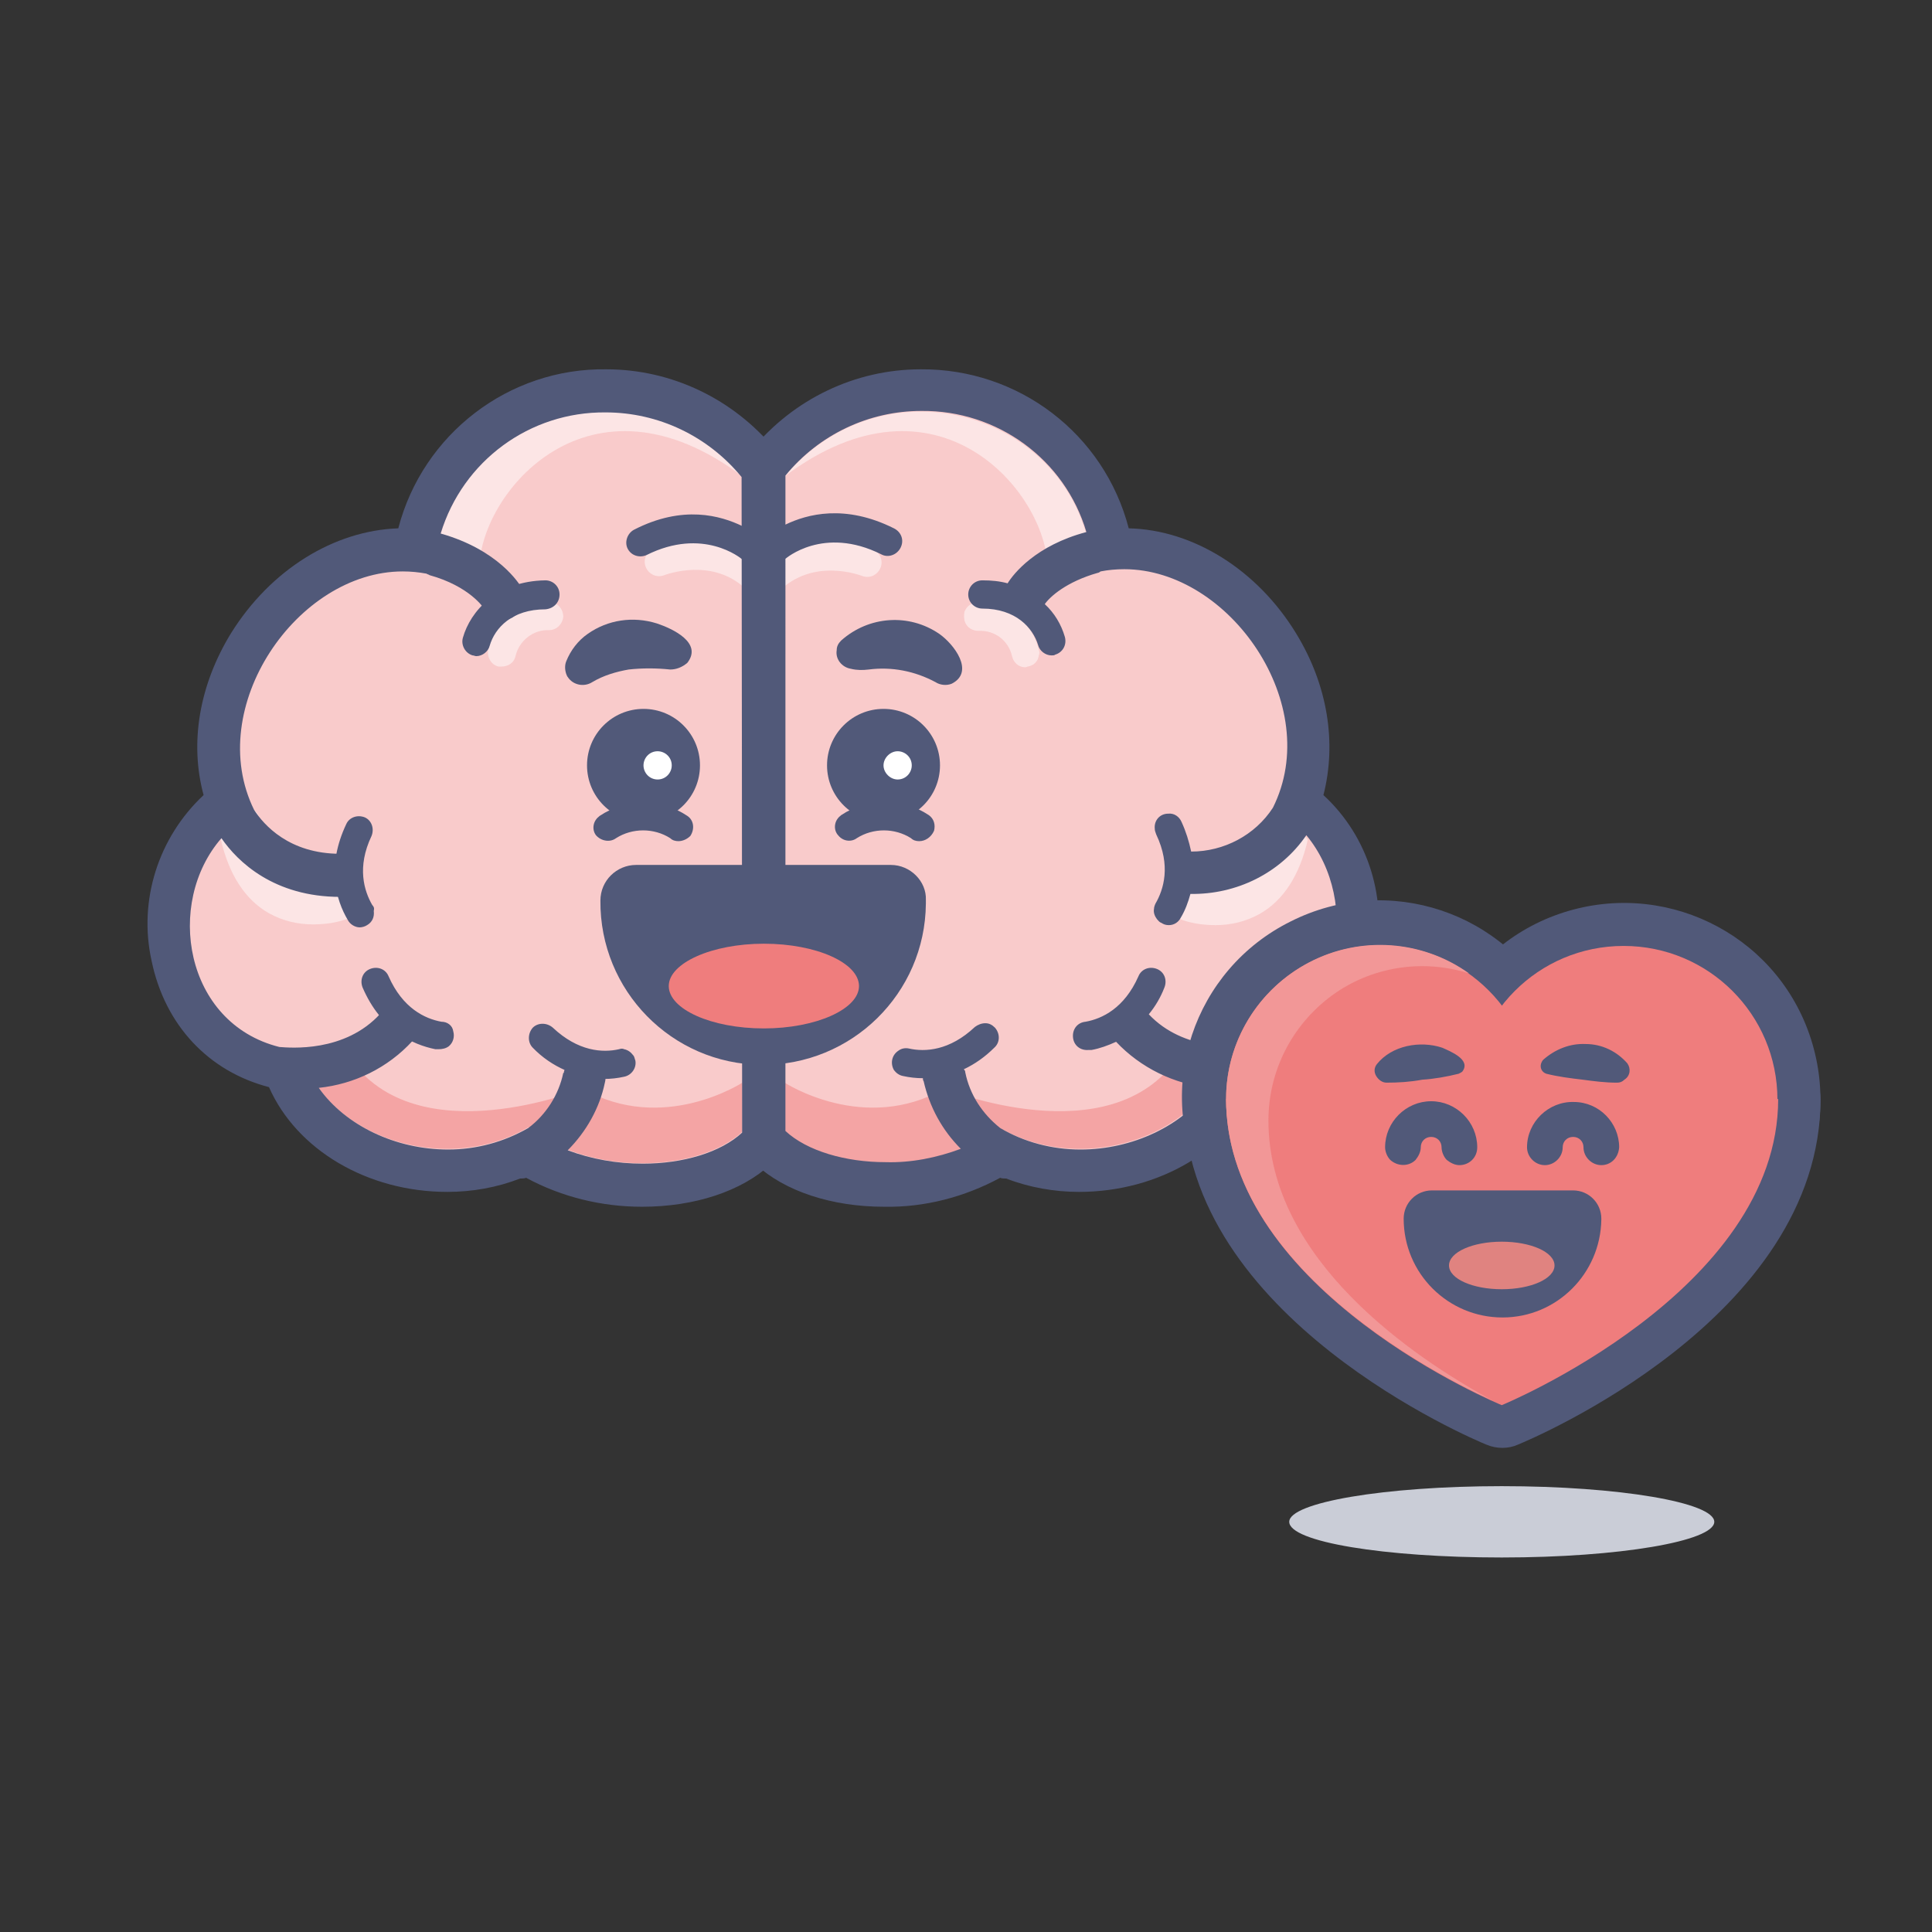 <?xml version="1.0" encoding="utf-8"?>
<!-- Generator: Adobe Illustrator 26.1.0, SVG Export Plug-In . SVG Version: 6.00 Build 0)  -->
<svg version="1.1" id="Layer_1" xmlns="http://www.w3.org/2000/svg" xmlns:xlink="http://www.w3.org/1999/xlink" x="0px" y="0px"
	 viewBox="0 0 260 260" style="enable-background:new 0 0 260 260;" xml:space="preserve">
<rect x="0" y="0" width="260" height="260" fill="#333333" stroke="none"/>
<style type="text/css">
	.st0{fill:#F9CBCB;}
	.st1{fill:#FCE5E5;}
	.st2{fill:#F4A4A4;}
	.st3{fill:#515979;}
	.st4{fill:#CACDD7;}
	.st5{fill:#EF7D7D;}
	.st6{fill:#F29797;}
	.st7{fill:#E08380;}
	.st8{fill:#FFFFFF;}
</style>
<path class="st0" d="M86.4,159.4c-5.5,0.1-10.9-1.4-15.6-4.3c-3.3,1.6-6.9,2.4-10.6,2.4c-10.1,0-19.1-5.8-21.9-13.7
	c-7.8-1.4-13.5-7-15.1-15c-1.6-8,1.4-16.3,7.5-20.8c-2.4-6.7-1.4-14.4,2.9-21.3c4.8-7.9,12.8-12.8,20.7-12.8c0.5,0,1.1,0,1.6,0.1
	C58.3,60,70.5,52.6,81.6,52.6c7.9,0,15.5,3.6,20.5,9.7l0.7,0.8v90.5l-0.9,0.8C98.5,157.6,92.8,159.4,86.4,159.4L86.4,159.4
	L86.4,159.4z"/>
<path class="st1" d="M102,80.1c-0.5,0-1-0.2-1.4-0.6c-4.5-4.6-10.9-2.2-11.2-2.1c-1,0.4-2.1-0.1-2.5-1.1c-0.4-1,0.1-2,1-2.4
	c0.4-0.1,8.9-3.4,15.2,2.9c0.7,0.7,0.7,1.9,0,2.7c0,0,0,0,0,0C103,79.9,102.5,80.1,102,80.1z M67.5,89.7c-0.2,0-0.3,0-0.4,0
	c-1-0.2-1.6-1.3-1.4-2.3c0.9-3.9,4.4-6.5,8.3-6.4c1.1,0.1,1.8,1,1.8,2c-0.1,1-0.9,1.8-1.9,1.8c-2.1-0.1-4,1.4-4.5,3.4
	C69.2,89.2,68.4,89.7,67.5,89.7L67.5,89.7z M64.5,76.4c0.2-10.2,14.9-27.7,35.4-12.3c-13-15.4-36.8-9.1-40.9,9L64.5,76.4z"/>
<path class="st2" d="M71.1,151.7c8.4,6.7,23,6,28.8,0.6v-6.6c0,0-10.7,7-21.5,0.8c0,0-22.3,9.1-31.4-4.2l-5.5,1.8
	C46,153.6,60.6,157.9,71.1,151.7L71.1,151.7z"/>
<path class="st3" d="M105.6,65h-5.7v28.6h5.7V65z"/>
<path class="st0" d="M119.1,159.4c-6.3,0-12.1-1.9-15.4-5l-1-0.8V63.1l0.7-0.8c5-6.2,12.5-9.7,20.5-9.7c11.1,0,23.3,7.5,25.7,21.4
	c0.5,0,1.1-0.1,1.6-0.1c7.9,0,15.8,4.9,20.7,12.8c4.2,6.9,5.2,14.6,2.9,21.3c6.1,4.5,9.2,12.6,7.6,20.8c-1.3,7.7-7.4,13.8-15.1,15
	c-2.8,7.9-11.8,13.7-21.9,13.7c-3.7,0-7.3-0.8-10.6-2.4C130,158,124.6,159.5,119.1,159.4z"/>
<path class="st1" d="M103.5,80.1c-0.5,0-1-0.2-1.3-0.6c-0.5-0.5-0.7-1.4-0.4-2.1c0.1-0.2,0.2-0.4,0.4-0.6c6.3-6.4,14.9-3.1,15.2-2.9
	c1,0.4,1.5,1.5,1.1,2.5c-0.4,1-1.5,1.5-2.5,1.1c-0.3-0.1-6.6-2.5-11.2,2.1C104.5,79.9,104,80.1,103.5,80.1L103.5,80.1z M138,89.8
	c-0.9,0-1.6-0.6-1.8-1.5c-0.5-2.1-2.3-3.5-4.5-3.4c-0.8,0-1.5-0.4-1.8-1.1c-0.2-0.5-0.2-1-0.1-1.5c0.3-0.7,0.9-1.2,1.7-1.2
	c3.9-0.2,7.4,2.5,8.3,6.4c0.1,0.2,0.1,0.5,0,0.7c-0.1,0.8-0.7,1.4-1.5,1.5C138.3,89.7,138.1,89.8,138,89.8z M141,76.4
	c-0.2-10.2-14.9-27.7-35.4-12.3c13-15.4,36.8-9.1,40.9,9L141,76.4L141,76.4z"/>
<path class="st2" d="M134.4,151.7c-8.4,6.7-23,6-28.8,0.6v-6.6c0,0,10.7,7,21.5,0.8c0,0,22.3,9.1,31.4-4.2l5.5,1.8
	C159.5,153.6,144.9,157.9,134.4,151.7L134.4,151.7z"/>
<path class="st1" d="M166.7,118c-1.7,0.9-3.7,1-5.6,0.4c-1.5-0.5-3.1,0.3-3.6,1.8c-0.5,1.4,0.2,3,1.6,3.6c1.4,0.5,3,0.7,4.5,0.7
	c2.1,0,4.1-0.5,5.9-1.5c3.2-1.8,5.4-5.2,6.5-10c-1.3-1.6-2.8-2.9-4.6-3.8c-0.4,0.4-0.6,0.9-0.7,1.4C170,114.4,168.7,116.9,166.7,118
	L166.7,118z M39,118c1.7,0.9,3.7,1,5.6,0.4c1.5-0.5,3.1,0.3,3.6,1.8c0.5,1.4-0.2,2.9-1.6,3.5c-1.4,0.5-2.9,0.7-4.5,0.7
	c-2.1,0-4.1-0.5-5.9-1.5c-3.2-1.8-5.4-5.2-6.5-10c1.3-1.6,2.8-2.9,4.6-3.8c0.4,0.4,0.6,0.9,0.7,1.4C35.7,114.4,37,116.9,39,118z"/>
<path class="st3" d="M75.3,80c0-1.1-0.9-1.9-1.9-1.9c0,0,0,0,0,0c-6.6,0.1-10.1,4.2-11.1,7.7c-0.3,1,0.3,2.1,1.3,2.4c0,0,0,0,0,0
	c0.2,0,0.3,0.1,0.5,0.1c0.8,0,1.6-0.6,1.8-1.4c0.7-2.4,3-4.9,7.5-4.9C74.5,81.9,75.3,81.1,75.3,80z M83.3,141.2
	c-2.2,0.5-5.5,0.3-8.9-2.9c-0.8-0.7-2-0.7-2.7,0c-0.7,0.8-0.7,2,0,2.7c0,0,0,0,0,0c2.5,2.6,6,4.1,9.6,4.2c0.9,0,1.8-0.1,2.7-0.3
	c1-0.2,1.7-1.2,1.5-2.2c-0.1-0.2-0.1-0.5-0.3-0.7c-0.3-0.4-0.7-0.7-1.2-0.8C83.8,141.1,83.6,141.1,83.3,141.2z M59.4,137.5
	c-2.2-0.4-5.2-1.8-7.1-6.1c-0.4-1-1.5-1.4-2.5-1c-1,0.4-1.4,1.5-1,2.5c2.5,5.8,6.8,7.7,9.8,8.3h0.4c0.5,0,1-0.1,1.4-0.4
	c0.6-0.5,0.8-1.3,0.6-2C60.9,138,60.2,137.5,59.4,137.5L59.4,137.5L59.4,137.5z M178.1,107c1.8-7,0.6-14.8-3.7-21.8
	c-5.2-8.5-13.8-13.9-22.5-14.1c-3.3-12.7-14.8-21.5-28-21.4c-8.8,0-17.1,4-22.7,10.8l-1.3,1.6v8.7c-2.9-1.4-8-2.9-14.6,0.5
	c-0.9,0.5-1.3,1.7-0.8,2.6c0.5,0.9,1.6,1.2,2.5,0.8c7.6-3.8,12.7,0.4,12.9,0.6v79.7l1.8,1.7c3.9,3.6,10.2,5.7,17.3,5.7
	c5.4,0.1,10.8-1.3,15.6-3.9c0.2,0.1,0.5,0.1,0.7,0.1h0.1c3.1,1.2,6.5,1.8,9.8,1.8c10.8,0,20.3-5.7,24-14.1c8.2-2,14.1-8.3,15.8-17
	C186.8,121.1,184.2,112.6,178.1,107L178.1,107z M167.9,140.7c-1.3,0.2-8.6,0.8-13.3-4.2c0.9-1.1,1.6-2.3,2.1-3.6c0.4-1,0-2.1-1-2.5
	c-1-0.4-2.1,0-2.5,1c-1.9,4.3-4.9,5.7-7.1,6.1c-1.1,0.1-1.8,1-1.7,2.1c0,0,0,0,0,0c0.1,1.1,1,1.8,2.1,1.7c0,0,0,0,0,0h0.4
	c1.1-0.2,2.2-0.6,3.3-1.1c3.3,3.5,7.8,5.7,12.6,6.2c-3.6,5.1-10.4,8.3-17.4,8.3c-3.8,0-7.6-1-10.8-2.9c-2.4-1.9-4.1-4.5-4.7-7.5
	c0-0.2-0.1-0.3-0.2-0.4c1.5-0.7,2.9-1.7,4.1-2.9c0.8-0.7,0.8-1.9,0.1-2.7c-0.4-0.4-0.8-0.6-1.3-0.6c-0.5,0-1,0.2-1.4,0.5
	c-3.4,3.2-6.7,3.4-8.9,2.9c-0.5-0.1-1,0-1.4,0.3c-0.9,0.6-1.1,1.7-0.6,2.6c0,0,0,0,0,0c0.3,0.4,0.7,0.7,1.2,0.8
	c0.9,0.2,1.8,0.3,2.7,0.3c0,0.1,0,0.3,0.1,0.4c0.8,3.5,2.5,6.6,5,9.1c-3.2,1.2-6.7,1.9-10.1,1.8c-5.4,0-10.6-1.5-13.5-4.2V75.2
	c0,0,5.1-4.5,12.9-0.6c0.9,0.5,2.1,0.1,2.6-0.9s0.1-2.1-0.9-2.6c-6.6-3.3-11.7-1.9-14.6-0.5v-6.6c4.5-5.5,11.2-8.7,18.3-8.7
	c10.2-0.1,19.3,6.5,22.2,16.3c-6.8,1.8-9.8,5.6-10.6,6.9c-1.1-0.3-2.2-0.4-3.4-0.4c-1.1,0-1.9,0.9-1.9,1.9c0,1.1,0.9,1.9,1.9,1.9
	l0,0c4.5,0,6.8,2.6,7.5,4.9c0.2,0.8,1,1.4,1.8,1.4c0.2,0,0.4,0,0.5-0.1c1-0.3,1.6-1.3,1.3-2.4c0,0,0,0,0,0c-0.5-1.7-1.4-3.2-2.7-4.4
	c0.7-1,2.9-3,7.1-4.2c0.1,0,0.3-0.1,0.4-0.2c1-0.2,2.1-0.3,3.2-0.3c14.2,0,26.9,18.3,20,32.1c-2.4,3.7-6.6,5.9-11,5.9
	c-0.3-1.4-0.7-2.7-1.3-4c-0.3-0.7-1-1.2-1.8-1.1c-1.1,0-1.9,0.9-1.8,2c0,0.3,0.1,0.5,0.2,0.8c2,4.2,1,7.4-0.1,9.3
	c-0.1,0.2-0.2,0.5-0.2,0.7c-0.1,0.5,0.1,1,0.4,1.4c0.2,0.2,0.3,0.4,0.6,0.5c0.3,0.2,0.6,0.3,1,0.3c0.7,0,1.3-0.4,1.6-1
	c0.6-1,1-2.1,1.3-3.2c6.2,0.1,12.1-2.8,15.6-7.9C183.2,121.3,180.6,137.5,167.9,140.7L167.9,140.7z M50.1,121.8
	c-1.1-1.9-2.1-5.1-0.1-9.3c0.4-1,0-2.1-0.9-2.5c-1-0.4-2.1,0-2.5,0.9l0,0c-2.7,5.7-1.4,10.2,0.2,12.9c0.3,0.6,1,1,1.6,1
	c0.3,0,0.7-0.1,1-0.3c0.7-0.4,1-1.1,0.9-1.9C50.4,122.2,50.3,122,50.1,121.8z"/>
<path class="st3" d="M239.3,142.2H165c-3.2,0-5.7,2.6-5.7,5.7c0,29.4,39,45.8,40.7,46.5c1.4,0.6,3,0.6,4.3,0
	c1.7-0.7,40.7-17,40.7-46.5C245,144.8,242.4,142.2,239.3,142.2L239.3,142.2z"/>
<path class="st3" d="M197.4,171.3c13.1-6.5,18.4-22.4,11.8-35.5c-6.5-13.1-22.4-18.4-35.5-11.8c-13.1,6.5-18.4,22.4-11.8,35.5
	C168.5,172.5,184.4,177.8,197.4,171.3L197.4,171.3z"/>
<path class="st3" d="M227.3,172.9c13.8-4.8,21-19.9,16.2-33.7c-4.8-13.8-19.9-21-33.7-16.2c-13.8,4.8-21,19.9-16.2,33.7
	C198.4,170.4,213.5,177.7,227.3,172.9z"/>
<path class="st4" d="M230.7,204.8c0,2.6-12.8,4.8-28.6,4.8c-15.8,0-28.6-2.1-28.6-4.8c0-2.6,12.8-4.8,28.6-4.8
	C217.9,200,230.7,202.2,230.7,204.8L230.7,204.8z"/>
<path class="st5" d="M218.5,168.7c11.5,0,20.7-9.3,20.7-20.7c0-11.5-9.3-20.7-20.7-20.7c-11.5,0-20.7,9.3-20.7,20.7
	C197.8,159.4,207.1,168.7,218.5,168.7L218.5,168.7z"/>
<path class="st5" d="M185.7,168.6c11.4,0,20.7-9.3,20.7-20.7s-9.3-20.7-20.7-20.7s-20.7,9.3-20.7,20.7S174.3,168.6,185.7,168.6z"/>
<path class="st5" d="M202.1,189.1c0,0-37.1-15.2-37.1-41.2h74.3C239.3,173.8,202.1,189.1,202.1,189.1L202.1,189.1z"/>
<path class="st6" d="M170.7,150.8c0-6.6,3.1-12.8,8.5-16.8c5.3-3.9,12.2-5,18.5-3c-6.3-4.5-14.6-5.1-21.5-1.5
	c-6.9,3.6-11.2,10.7-11.2,18.4c0,23.1,29.5,37.7,35.9,40.6C190.2,182.7,170.7,169.5,170.7,150.8z"/>
<path class="st3" d="M215.5,156.8c-1.3,0-2.4-1.1-2.4-2.4v0c0-0.8-0.6-1.4-1.4-1.4c-0.8,0-1.4,0.6-1.4,1.4l0,0
	c0,1.3-1.1,2.4-2.4,2.4c-1.3,0-2.4-1.1-2.4-2.4c0-3.4,2.9-6.2,6.3-6.1c3.4,0,6.1,2.8,6.1,6.1C217.8,155.8,216.8,156.8,215.5,156.8
	L215.5,156.8L215.5,156.8z M196.4,156.8c-0.6,0-1.2-0.3-1.7-0.7c-0.4-0.4-0.7-1.1-0.7-1.7c0-0.8-0.6-1.4-1.4-1.4
	c-0.8,0-1.4,0.6-1.4,1.4c0,0.6-0.3,1.2-0.7,1.7c-0.9,0.9-2.4,0.9-3.4,0c0,0,0,0,0,0c-0.4-0.4-0.7-1.1-0.7-1.7c0-3.4,2.8-6.2,6.2-6.2
	c0,0,0,0,0,0c3.4,0,6.2,2.8,6.2,6.2c0,0,0,0,0,0C198.8,155.8,197.7,156.8,196.4,156.8C196.4,156.8,196.4,156.8,196.4,156.8
	L196.4,156.8z M217.6,145.7c-1.6,0-3.1-0.2-4.6-0.4c-1.7-0.2-3.3-0.4-4.9-0.8c-0.6-0.2-0.9-0.8-0.7-1.4c0.1-0.2,0.1-0.3,0.3-0.5
	c1.6-1.4,3.6-2.2,5.7-2.1c2.2,0,4.2,1,5.6,2.6c0.5,0.7,0.4,1.7-0.4,2.2C218.3,145.6,218,145.7,217.6,145.7L217.6,145.7L217.6,145.7z
	 M185.3,143.2c2-2.5,5.8-3.2,8.8-2.2c1.1,0.5,3.9,1.6,2.7,3.2c-0.1,0.1-0.3,0.2-0.5,0.3c-1.6,0.4-3.3,0.7-4.9,0.8
	c-1.6,0.3-3.2,0.4-4.8,0.4c-0.6,0-1.1-0.4-1.4-0.9C184.9,144.3,184.9,143.7,185.3,143.2L185.3,143.2L185.3,143.2z M211.7,160.2h-19
	c-2.1,0-3.8,1.7-3.8,3.8c0,7.4,6,13.3,13.3,13.3c7.3,0,13.2-5.9,13.3-13.2V164C215.5,161.9,213.8,160.2,211.7,160.2z"/>
<path class="st7" d="M202.1,173.5c3.9,0,7.1-1.4,7.1-3.2s-3.2-3.2-7.1-3.2s-7.1,1.4-7.1,3.2S198.2,173.5,202.1,173.5z"/>
<path class="st3" d="M104.3,60.5c-5.6-6.8-13.9-10.8-22.7-10.8c-13.1-0.2-24.7,8.7-28,21.4c-8.7,0.3-17.2,5.6-22.5,14.1
	c-4.3,7-5.6,14.8-3.7,21.8c-6.1,5.7-8.8,14.2-7,22.3c1.8,8.7,7.7,14.9,15.8,17c3.7,8.4,13.2,14.1,24,14.1c3.4,0,6.7-0.6,9.8-1.8h0.1
	c0.2,0,0.5,0,0.7-0.1c4.8,2.6,10.2,3.9,15.6,3.9c7.1,0,13.4-2.1,17.3-5.7l1.8-1.7V62.1L104.3,60.5L104.3,60.5z M99.9,152.4
	c-2.9,2.7-8,4.2-13.4,4.2c-3.5,0-6.9-0.6-10.1-1.8c2.5-2.5,4.3-5.7,5-9.1c0.4-1.5-0.5-3.1-2-3.5s-3.1,0.5-3.5,2c0,0.1,0,0.2-0.1,0.2
	c-0.6,2.9-2.3,5.6-4.7,7.4c-3.3,1.9-7,2.9-10.8,2.9c-7,0-13.8-3.2-17.4-8.3c4.8-0.5,9.3-2.7,12.6-6.3c0.9-0.8,1.1-2.1,0.6-3.2
	c-0.3-0.7-0.9-1.3-1.7-1.5c-1.2-0.4-2.4,0-3.2,1c-4.8,5.3-12.2,4.6-13.6,4.5c-12.8-3.2-15.4-19.4-7.8-28.1c2.2,3.2,7.1,7.9,16,7.9
	c1.6,0,2.9-1.3,2.9-2.9c0-1.6-1.3-2.9-2.9-2.9c-6.9,0-10.3-3.9-11.6-5.9c-6.8-13.8,5.8-32.1,20-32.1c1.1,0,2.1,0.1,3.2,0.3
	c0.1,0.1,0.3,0.1,0.4,0.2c5.4,1.5,7.3,4.4,7.4,4.6c0.5,0.9,1.5,1.4,2.5,1.4c0.5,0,1-0.1,1.4-0.4c1.4-0.8,1.9-2.5,1.1-3.9
	c0,0,0,0,0,0c-0.3-0.5-3.1-5.1-10.9-7.3c3-9.8,12-16.4,22.2-16.3c7.1,0,13.8,3.2,18.3,8.7L99.9,152.4L99.9,152.4z M123.7,113.2
	c-0.4,0-0.8-0.1-1.1-0.4c-2.2-1.4-5.1-1.4-7.3,0c-0.4,0.3-0.9,0.4-1.4,0.3c-0.5-0.1-0.9-0.4-1.2-0.8c-0.3-0.4-0.4-0.9-0.3-1.4
	c0.1-0.5,0.4-0.9,0.8-1.2c3.6-2.4,8.2-2.4,11.8,0c0.7,0.5,0.9,1.3,0.7,2.1C125.3,112.7,124.5,113.2,123.7,113.2z"/>
<path class="st3" d="M118.9,110.6c4.2,0,7.6-3.4,7.6-7.6s-3.4-7.6-7.6-7.6c-4.2,0-7.6,3.4-7.6,7.6S114.7,110.6,118.9,110.6z"/>
<path class="st8" d="M120.8,104.9c1.1,0,1.9-0.9,1.9-1.9c0-1.1-0.9-1.9-1.9-1.9s-1.9,0.9-1.9,1.9C118.9,104,119.8,104.9,120.8,104.9
	z"/>
<path class="st3" d="M113.2,86.2c3.7-3.3,9.1-3.7,13.2-0.9c2,1.4,4.8,5.1,1.7,6.7c-0.7,0.3-1.6,0.2-2.2-0.2c-2.8-1.5-5.9-2.1-9-1.7
	c-0.8,0.1-1.6,0.1-2.4-0.1c-1.2-0.2-2.1-1.3-1.9-2.5C112.6,87,112.8,86.6,113.2,86.2C113.2,86.2,113.2,86.2,113.2,86.2z M91.3,113.2
	c-0.4,0-0.8-0.1-1.1-0.4c-2.2-1.4-5.1-1.4-7.3,0c-0.8,0.6-2,0.4-2.7-0.4c0,0,0,0,0,0c-0.3-0.4-0.4-0.9-0.3-1.4
	c0.1-0.5,0.4-0.9,0.8-1.2c3.6-2.4,8.2-2.4,11.8,0c0.9,0.6,1,1.8,0.4,2.7C92.5,112.9,91.9,113.2,91.3,113.2z"/>
<path class="st3" d="M86.6,110.6c4.2,0,7.6-3.4,7.6-7.6s-3.4-7.6-7.6-7.6c-4.2,0-7.6,3.4-7.6,7.6S82.4,110.6,86.6,110.6L86.6,110.6z
	"/>
<path class="st8" d="M88.5,104.9c1.1,0,1.9-0.9,1.9-1.9c0-1.1-0.9-1.9-1.9-1.9c-1.1,0-1.9,0.9-1.9,1.9
	C86.6,104,87.4,104.9,88.5,104.9L88.5,104.9z"/>
<path class="st3" d="M90.2,90.1c-1.9-0.2-3.8-0.2-5.6,0c-1.7,0.3-3.4,0.8-4.9,1.7c-1.1,0.7-2.6,0.4-3.3-0.7
	c-0.1-0.1-0.1-0.2-0.2-0.4c-0.2-0.6-0.2-1.2,0-1.7c0.6-1.5,1.6-2.8,2.9-3.7c2.7-1.9,6.1-2.4,9.3-1.4c2.1,0.7,6.2,2.6,4.1,5.3
	C91.8,89.8,91,90.1,90.2,90.1L90.2,90.1L90.2,90.1z M119.9,116.4H85.6c-2.6,0-4.8,2.1-4.8,4.8c0,0,0,0,0,0
	c-0.1,12.1,9.6,22,21.7,22.1c12.1,0.1,22-9.6,22.1-21.7c0-0.1,0-0.2,0-0.3c0-0.1,0-0.1,0-0.2C124.7,118.6,122.5,116.4,119.9,116.4
	C119.9,116.4,119.9,116.4,119.9,116.4z"/>
<path class="st5" d="M102.8,138.4c7,0,12.8-2.6,12.8-5.7s-5.7-5.7-12.8-5.7c-7,0-12.8,2.6-12.8,5.7S95.7,138.4,102.8,138.4z"/>
</svg>
